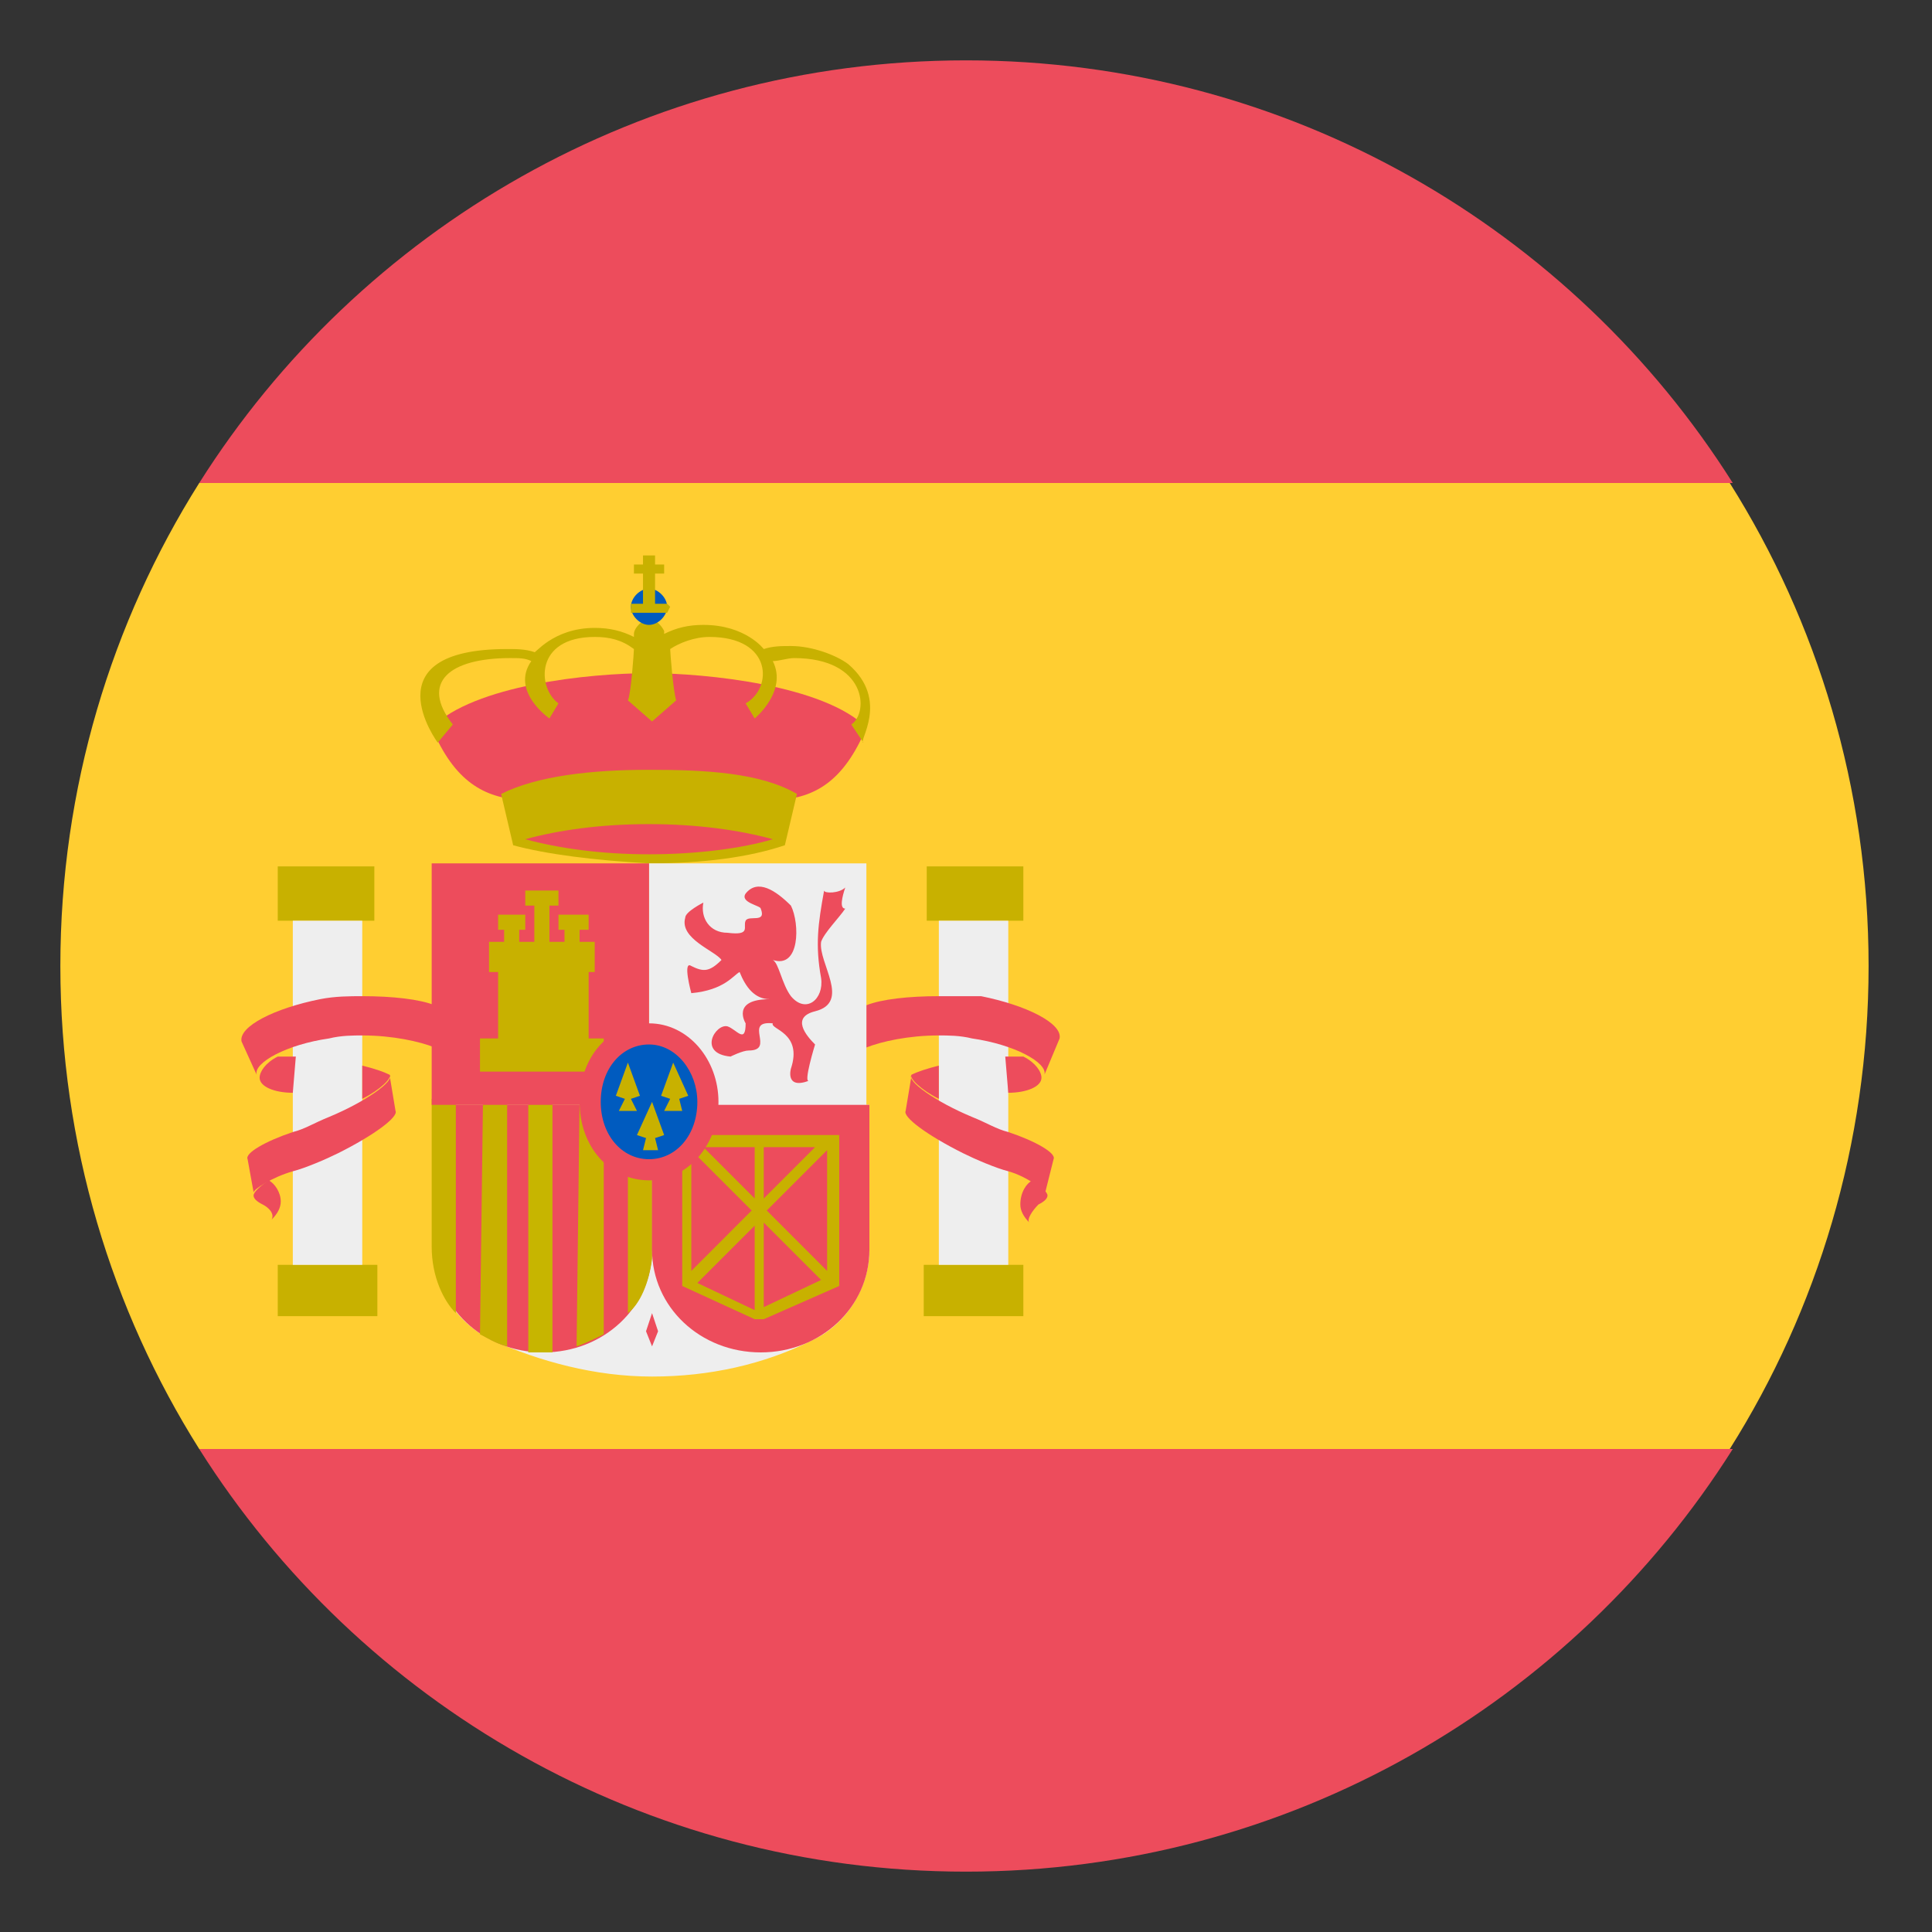 <svg width="50" height="50" viewBox="0 0 50 50" fill="none" xmlns="http://www.w3.org/2000/svg">
<rect x="0" y="0" width="50" height="50" fill="#333333" stroke="none"/>
<path d="M1.562 25C1.562 29.609 2.891 33.906 5.156 37.5H44.766C47.031 33.906 48.359 29.609 48.359 25C48.359 20.391 47.031 16.094 44.766 12.5H5.156C2.891 16.094 1.562 20.391 1.562 25Z" fill="#FFCE31"/>
<path d="M44.844 12.5C40.703 5.938 33.359 1.562 25 1.562C16.641 1.562 9.297 5.938 5.156 12.5H44.844ZM5.156 37.5C9.297 44.062 16.641 48.438 25 48.438C33.359 48.438 40.703 44.062 44.844 37.5H5.156Z" fill="#ED4C5C"/>
<path d="M7.188 22.422H9.688V23.828H7.188V22.422ZM7.188 32.734H9.766V34.062H7.188V32.734Z" fill="#C8B100"/>
<path d="M6.953 30.547C6.719 30.703 6.562 30.859 6.562 30.938C6.562 31.016 6.641 31.094 6.797 31.172C6.953 31.25 7.109 31.406 7.031 31.562C7.188 31.406 7.266 31.25 7.266 31.094C7.266 30.859 7.109 30.625 6.953 30.547Z" fill="#ED4C5C"/>
<path d="M7.578 23.828H9.375V32.734H7.578V23.828Z" fill="#EEEEEE"/>
<path d="M11.251 27.109C10.86 26.953 10.157 26.797 9.376 26.797C9.141 26.797 8.829 26.797 8.516 26.875C7.423 27.031 6.563 27.5 6.641 27.812L6.251 26.953C6.173 26.562 7.11 26.094 8.282 25.859C8.673 25.781 9.063 25.781 9.376 25.781C10.157 25.781 10.86 25.859 11.251 26.016V27.109Z" fill="#ED4C5C"/>
<path d="M7.578 28.281C7.109 28.281 6.719 28.125 6.719 27.891C6.719 27.734 6.875 27.5 7.188 27.344H7.656L7.578 28.281ZM9.375 27.578C9.688 27.656 9.922 27.734 10.078 27.812C10.156 27.891 9.844 28.203 9.375 28.438V27.578Z" fill="#ED4C5C"/>
<path d="M6.408 30C6.33 29.844 6.877 29.531 7.58 29.297C7.892 29.219 8.127 29.062 8.517 28.906C9.455 28.516 10.236 27.969 10.08 27.812L10.236 28.75C10.314 28.906 9.689 29.375 8.752 29.844C8.439 30 7.892 30.234 7.58 30.312C7.033 30.469 6.564 30.781 6.564 30.859L6.408 30Z" fill="#ED4C5C"/>
<path d="M23.984 22.422H26.484V23.828H23.984V22.422ZM23.906 32.734H26.484V34.062H23.906V32.734Z" fill="#C8B100"/>
<path d="M26.719 30.547C26.953 30.703 27.109 30.859 27.109 30.938C27.109 31.016 27.031 31.094 26.875 31.172C26.719 31.328 26.562 31.562 26.641 31.641C26.484 31.484 26.406 31.328 26.406 31.172C26.406 30.859 26.562 30.625 26.719 30.547Z" fill="#ED4C5C"/>
<path d="M24.297 23.828H26.094V32.734H24.297V23.828Z" fill="#EEEEEE"/>
<path d="M22.422 27.109C22.812 26.953 23.516 26.797 24.297 26.797C24.531 26.797 24.844 26.797 25.156 26.875C26.25 27.031 27.109 27.5 27.031 27.812L27.422 26.875C27.5 26.484 26.562 26.016 25.391 25.781H24.297C23.516 25.781 22.812 25.859 22.422 26.016V27.109Z" fill="#ED4C5C"/>
<path d="M26.094 28.281C26.563 28.281 26.953 28.125 26.953 27.891C26.953 27.734 26.797 27.5 26.485 27.344H26.016L26.094 28.281ZM24.297 27.578C23.985 27.656 23.75 27.734 23.594 27.812C23.516 27.891 23.828 28.203 24.297 28.438V27.578Z" fill="#ED4C5C"/>
<path d="M27.266 30C27.344 29.844 26.797 29.531 26.094 29.297C25.781 29.219 25.547 29.062 25.156 28.906C24.219 28.516 23.438 27.969 23.594 27.812L23.438 28.75C23.359 28.906 23.984 29.375 24.922 29.844C25.234 30 25.781 30.234 26.094 30.312C26.641 30.469 27.109 30.859 27.031 30.938L27.266 30ZM16.797 17.422C18.281 17.422 21.328 17.734 22.422 18.828C21.25 21.641 19.375 20.469 16.797 20.469C14.297 20.469 12.344 21.641 11.172 18.828C12.266 17.734 15.234 17.422 16.797 17.422Z" fill="#ED4C5C"/>
<path d="M20.625 20.547C19.688 20 18.281 19.922 16.797 19.922C15.312 19.922 13.906 20.078 12.969 20.547L13.281 21.875C14.141 22.109 15.391 22.266 16.797 22.344C18.203 22.344 19.375 22.188 20.312 21.875L20.625 20.547ZM21.953 17.188C21.641 16.953 21.016 16.719 20.469 16.719C20.234 16.719 20 16.719 19.766 16.797C19.766 16.797 19.297 16.172 18.203 16.172C17.812 16.172 17.5 16.25 17.188 16.406V16.328C17.109 16.172 16.953 16.016 16.797 16.016C16.641 16.016 16.406 16.25 16.406 16.406V16.484C16.094 16.328 15.781 16.25 15.391 16.25C14.297 16.25 13.828 16.953 13.828 16.875C13.594 16.797 13.359 16.797 13.125 16.797C9.531 16.797 11.328 19.219 11.328 19.219L11.719 18.75C10.859 17.656 11.641 17.031 13.203 17.031C13.438 17.031 13.594 17.031 13.75 17.109C13.203 17.891 14.219 18.594 14.219 18.594L14.453 18.203C13.906 17.812 13.828 16.484 15.391 16.484C15.781 16.484 16.094 16.562 16.406 16.797C16.406 16.875 16.328 17.969 16.25 18.125L16.875 18.672L17.5 18.125C17.422 17.891 17.344 16.875 17.344 16.797C17.578 16.641 17.969 16.484 18.359 16.484C20 16.484 20 17.812 19.297 18.203L19.531 18.594C19.531 18.594 20.391 17.891 20 17.109C20.156 17.109 20.391 17.031 20.547 17.031C22.422 17.031 22.5 18.438 22.031 18.75L22.344 19.219C22.188 19.219 23.047 18.125 21.953 17.188Z" fill="#C8B100"/>
<path d="M16.328 15.703C16.328 15.469 16.562 15.234 16.797 15.234C17.031 15.234 17.266 15.469 17.266 15.703C17.266 15.938 17.031 16.172 16.797 16.172C16.562 16.172 16.328 15.938 16.328 15.703Z" fill="#005BBF"/>
<path d="M16.641 14.375V14.609H16.406V14.844H16.641V15.625H16.328V15.859H17.266L17.344 15.703L17.266 15.625H16.953V14.844H17.188V14.609H16.953V14.375H16.641Z" fill="#C8B100"/>
<path d="M16.797 22.109C15.547 22.109 14.453 21.953 13.594 21.719C14.453 21.484 15.547 21.328 16.797 21.328C18.047 21.328 19.141 21.484 20 21.719C19.219 21.953 18.047 22.109 16.797 22.109Z" fill="#ED4C5C"/>
<path d="M16.875 35.625C15.391 35.625 13.984 35.234 12.734 34.688C11.797 34.219 11.25 33.359 11.25 32.344V28.594H22.5V32.344C22.5 33.359 21.875 34.297 21.016 34.688C19.766 35.312 18.359 35.625 16.875 35.625ZM16.797 22.344H22.422V28.594H16.797V22.344Z" fill="#EEEEEE"/>
<path d="M16.875 32.344C16.875 33.828 15.625 35 14.062 35C12.5 35 11.25 33.828 11.25 32.344V28.594H16.875V32.344Z" fill="#ED4C5C"/>
<path d="M12.422 34.531C12.578 34.609 12.812 34.766 13.125 34.844V28.438H12.5L12.422 34.531ZM11.172 32.266C11.172 33.047 11.484 33.672 11.797 33.984V28.438H11.172V32.266Z" fill="#C8B100"/>
<path d="M13.672 35H14.297V28.438H13.672V35Z" fill="#C7B500"/>
<path d="M14.922 34.844C15.156 34.766 15.469 34.609 15.625 34.531V28.438H15L14.922 34.844Z" fill="#C8B100"/>
<path d="M11.172 22.344H16.797V28.594H11.172V22.344Z" fill="#ED4C5C"/>
<path d="M16.25 33.984C16.562 33.75 16.797 33.203 16.875 32.578V28.516H16.25V33.984Z" fill="#C8B100"/>
<path d="M22.5 28.594V32.344C22.5 33.828 21.25 35 19.688 35C18.125 35 16.875 33.828 16.875 32.344V28.594H22.5ZM20.469 23.437C20.703 23.906 20.703 25.078 20 24.844C20.156 24.922 20.234 25.469 20.469 25.781C20.859 26.25 21.328 25.859 21.25 25.312C21.094 24.453 21.172 23.906 21.328 23.047C21.328 23.125 21.719 23.125 21.875 22.969C21.797 23.203 21.719 23.515 21.875 23.515C21.719 23.75 21.328 24.14 21.25 24.375C21.172 24.922 22.031 25.937 21.094 26.172C20.469 26.328 20.859 26.797 21.094 27.031C21.094 27.031 20.781 28.047 20.938 27.969C20.312 28.203 20.469 27.656 20.469 27.656C20.781 26.719 19.922 26.64 20 26.484C19.219 26.406 20.078 27.187 19.375 27.187C19.219 27.187 18.906 27.344 18.906 27.344C18.047 27.265 18.516 26.484 18.828 26.562C19.062 26.64 19.297 27.031 19.297 26.484C19.297 26.484 18.906 25.859 19.922 25.859C19.531 25.859 19.297 25.547 19.141 25.156C18.984 25.234 18.75 25.625 17.891 25.703C17.891 25.703 17.656 24.844 17.891 25C18.203 25.156 18.359 25.156 18.672 24.844C18.516 24.609 17.578 24.297 17.734 23.75C17.734 23.594 18.203 23.359 18.203 23.359C18.125 23.75 18.359 24.14 18.828 24.14C19.453 24.219 19.219 23.984 19.297 23.828C19.375 23.672 19.844 23.906 19.688 23.515C19.688 23.437 19.141 23.359 19.297 23.125C19.609 22.734 20.078 23.047 20.469 23.437ZM16.875 34.844L16.719 34.453L16.875 33.984L17.031 34.453L16.875 34.844Z" fill="#ED4C5C"/>
<path d="M12.891 23.672V24.062H13.047V24.375H12.656V25.156H12.891V26.875H12.422V27.734H15.625V26.875H15.234V25.156H15.391V24.375H15V24.062H15.234V23.672H14.453V24.062H14.609V24.375H14.219V23.438H14.453V23.047H13.594V23.438H13.828V24.375H13.438V24.062H13.594V23.672H12.891ZM21.719 33.281V29.375H17.656V33.281L19.531 34.141H19.766L21.719 33.281ZM19.531 29.688V31.016L18.203 29.688H19.531ZM17.891 29.766L19.453 31.328L17.891 32.891V29.766ZM18.047 33.203L19.531 31.719V33.906L18.047 33.203ZM19.766 33.828V31.641L21.25 33.125L19.766 33.828ZM21.406 32.891L19.844 31.328L21.406 29.766V32.891ZM19.766 29.688H21.094L19.766 31.016V29.688Z" fill="#C8B100"/>
<path d="M15 28.516C15 27.344 15.781 26.484 16.797 26.484C17.812 26.484 18.594 27.422 18.594 28.516C18.594 29.609 17.812 30.547 16.797 30.547C15.781 30.547 15 29.688 15 28.516Z" fill="#ED4C5C"/>
<path d="M15.547 28.516C15.547 27.656 16.094 27.031 16.797 27.031C17.5 27.031 18.047 27.734 18.047 28.516C18.047 29.375 17.5 30 16.797 30C16.094 30 15.547 29.375 15.547 28.516Z" fill="#005BBF"/>
<path d="M16.25 27.5L15.938 28.359L16.172 28.438L16.016 28.75H16.484L16.328 28.438L16.562 28.359L16.25 27.5ZM17.422 27.5L17.109 28.359L17.344 28.438L17.188 28.75H17.656L17.578 28.438L17.812 28.359L17.422 27.5ZM16.875 28.516L16.484 29.375L16.719 29.453L16.641 29.766H17.031L16.953 29.453L17.188 29.375L16.875 28.516Z" fill="#C8B100"/>
</svg>
